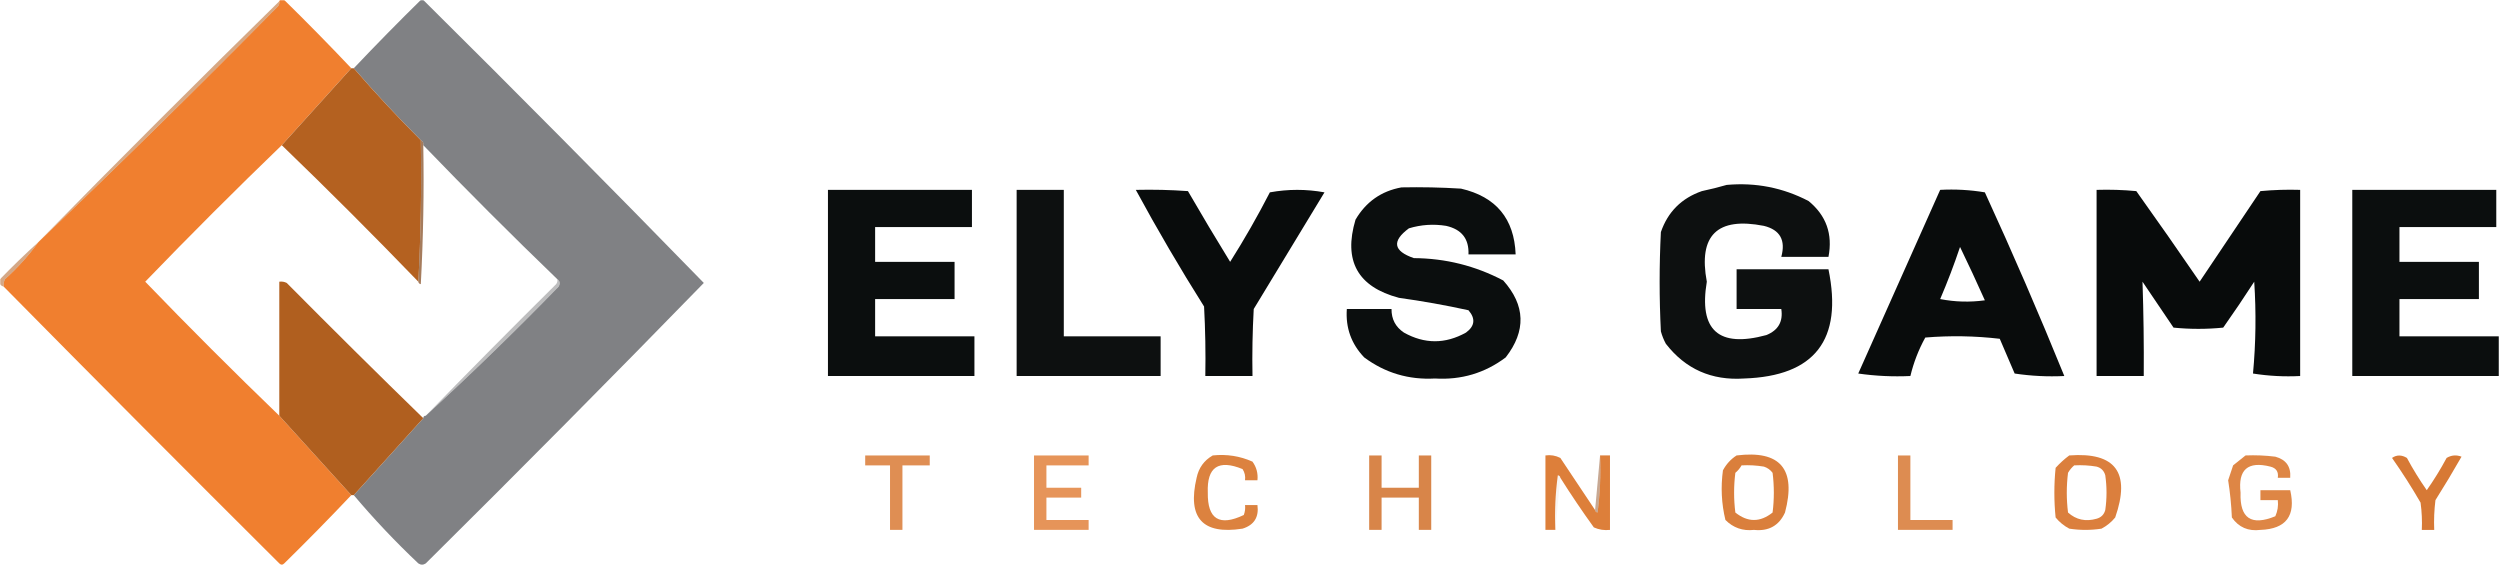 <svg width="1237" height="280" viewBox="0 0 1237 280" fill="none" xmlns="http://www.w3.org/2000/svg">
<g clip-path="url(#clip0_2180_197)">
<mask id="mask0_2180_197" style="mask-type:luminance" maskUnits="userSpaceOnUse" x="0" y="0" width="1237" height="280">
<path d="M1237 0H0V280H1237V0Z" fill="white"/>
</mask>
<g mask="url(#mask0_2180_197)">
<path fill-rule="evenodd" clip-rule="evenodd" d="M175.047 245.001C186.512 232.311 197.977 219.62 209.442 206.931C209.442 206.111 209.851 205.702 210.671 205.702C233.086 185.137 254.994 163.851 276.39 141.843C277.299 140.309 277.094 139.081 275.776 138.159C253.222 116.429 231.111 94.324 209.442 71.843C209.653 70.625 209.243 69.807 208.214 69.387C196.68 57.86 185.625 45.988 175.047 33.773C186.085 22.122 197.346 10.66 208.828 -0.613C255.734 45.872 302.209 92.742 348.251 140.001C302.85 186.618 256.99 232.876 210.671 278.773C209.442 279.592 208.214 279.592 206.985 278.773C195.613 268.022 184.966 256.764 175.047 245.001Z" fill="#808184"/>
<path fill-rule="evenodd" clip-rule="evenodd" d="M173.818 33.768C162.354 46.458 150.888 59.148 139.423 71.838C116.518 93.918 93.998 116.432 71.861 139.382C93.589 161.922 115.7 184.027 138.195 205.697C150.097 218.822 161.97 231.92 173.818 244.996C163.011 256.414 151.955 267.672 140.651 278.768C139.832 279.587 139.014 279.587 138.195 278.768C92.497 233.286 47.046 187.643 1.842 141.838C1.659 140.546 1.863 139.318 2.456 138.153C8.721 132.514 14.249 126.374 19.04 119.733C59.065 81.562 98.578 42.674 137.58 3.066C138.15 2.337 138.356 1.518 138.195 0.61C138.682 -0.649 139.5 -0.854 140.651 -0.004C151.955 11.092 163.011 22.349 173.818 33.768Z" fill="#F07F2F"/>
<path opacity="0.999" fill-rule="evenodd" clip-rule="evenodd" d="M173.821 33.773C174.23 33.773 174.64 33.773 175.049 33.773C185.627 45.989 196.683 57.861 208.216 69.388C208.622 92.934 208.213 116.268 206.988 139.387C184.877 116.463 162.356 93.949 139.426 71.844C150.89 59.154 162.356 46.463 173.821 33.773Z" fill="#B46120"/>
<path opacity="0.698" fill-rule="evenodd" clip-rule="evenodd" d="M208.217 69.387C209.246 69.807 209.656 70.625 209.445 71.843C209.854 94.782 209.445 117.705 208.217 140.615C207.471 140.463 207.062 140.054 206.988 139.387C208.213 116.267 208.622 92.934 208.217 69.387Z" fill="#7E4417"/>
<path opacity="0.569" fill-rule="evenodd" clip-rule="evenodd" d="M138.198 0.615C138.359 1.523 138.154 2.342 137.584 3.071C98.581 42.679 59.068 81.567 19.043 119.738C58.352 79.621 98.07 39.913 138.198 0.615Z" fill="#B86627"/>
<path opacity="0.954" fill-rule="evenodd" clip-rule="evenodd" d="M854.357 91.495C868.693 90.198 882.205 92.858 894.895 99.477C903.629 106.642 906.908 115.852 904.722 127.109C896.946 127.109 889.158 127.109 881.382 127.109C883.642 118.851 880.78 113.734 872.783 111.758C849.677 107.225 840.255 116.435 844.53 139.39C840.513 163.415 850.341 172.217 874.012 165.793C879.884 163.408 882.34 159.11 881.382 152.898C874.012 152.898 866.641 152.898 859.271 152.898C859.271 146.349 859.271 139.798 859.271 133.249C874.417 133.249 889.576 133.249 904.722 133.249C911.908 168.119 897.99 186.131 862.956 187.284C846.889 188.354 833.991 182.623 824.262 170.091C823.205 168.142 822.382 166.095 821.805 163.951C820.982 147.577 820.982 131.202 821.805 114.828C825.257 104.83 832.013 98.076 842.073 94.565C846.361 93.658 850.451 92.635 854.357 91.495Z" fill="#030606"/>
<path opacity="0.961" fill-rule="evenodd" clip-rule="evenodd" d="M693.435 92.719C703.274 92.515 713.102 92.719 722.916 93.333C740.249 97.351 749.253 108.2 749.941 125.877C742.166 125.877 734.377 125.877 726.602 125.877C726.921 118.194 723.236 113.487 715.546 111.754C709.293 110.74 703.151 111.15 697.12 112.982C688.57 119.304 689.393 124.217 699.577 127.719C715.251 127.823 729.992 131.507 743.799 138.772C754.781 151.05 755.199 163.74 745.028 176.842C734.721 184.59 723.052 188.069 710.018 187.281C697.022 187.997 685.352 184.516 675.009 176.842C668.609 170.149 665.747 162.167 666.41 152.895C673.78 152.895 681.151 152.895 688.521 152.895C688.472 157.911 690.524 161.801 694.663 164.561C704.871 170.277 715.116 170.277 725.373 164.561C729.759 161.337 730.176 157.652 726.602 153.509C715.227 151.017 703.766 148.97 692.206 147.368C671.778 141.95 664.617 129.055 670.709 108.684C675.893 99.858 683.472 94.537 693.435 92.719Z" fill="#030606"/>
<path opacity="0.964" fill-rule="evenodd" clip-rule="evenodd" d="M409.672 93.947C433.421 93.947 457.17 93.947 480.919 93.947C480.919 100.088 480.919 106.228 480.919 112.368C464.95 112.368 448.981 112.368 433.011 112.368C433.011 118.1 433.011 123.83 433.011 129.561C446.115 129.561 459.217 129.561 472.32 129.561C472.32 135.702 472.32 141.842 472.32 147.982C459.217 147.982 446.115 147.982 433.011 147.982C433.011 154.123 433.011 160.263 433.011 166.403C449.39 166.403 465.769 166.403 482.148 166.403C482.148 172.953 482.148 179.503 482.148 186.053C457.989 186.053 433.831 186.053 409.672 186.053C409.672 155.351 409.672 124.649 409.672 93.947Z" fill="#030606"/>
<path opacity="0.954" fill-rule="evenodd" clip-rule="evenodd" d="M503.031 93.947C510.811 93.947 518.591 93.947 526.371 93.947C526.371 118.1 526.371 142.251 526.371 166.403C542.34 166.403 558.309 166.403 574.279 166.403C574.279 172.953 574.279 179.503 574.279 186.053C550.53 186.053 526.78 186.053 503.031 186.053C503.031 155.351 503.031 124.649 503.031 93.947Z" fill="#030606"/>
<path opacity="0.97" fill-rule="evenodd" clip-rule="evenodd" d="M561.996 93.948C570.605 93.744 579.204 93.948 587.793 94.561C594.599 106.33 601.559 117.997 608.675 129.562C615.718 118.416 622.27 106.954 628.33 95.176C637.338 93.539 646.35 93.539 655.355 95.176C643.685 114.416 632.015 133.655 620.345 152.895C619.731 163.94 619.527 174.993 619.731 186.053C611.951 186.053 604.171 186.053 596.391 186.053C596.595 174.584 596.391 163.121 595.777 151.667C583.869 132.763 572.608 113.523 561.996 93.948Z" fill="#030606"/>
<path opacity="0.971" fill-rule="evenodd" clip-rule="evenodd" d="M959.998 93.945C967.418 93.541 974.788 93.95 982.109 95.174C995.917 125.22 1009.01 155.513 1021.42 186.051C1013.19 186.457 1004.99 186.048 996.85 184.823C994.393 179.092 991.937 173.362 989.48 167.63C977.22 166.198 964.936 165.994 952.628 167.016C949.311 173.041 946.854 179.385 945.257 186.051C936.622 186.457 928.023 186.048 919.461 184.823C932.986 154.498 946.498 124.207 959.998 93.945ZM969.825 122.191C974.014 130.836 978.117 139.638 982.109 148.595C974.702 149.614 967.332 149.411 959.998 147.981C963.634 139.482 966.914 130.885 969.825 122.191Z" fill="#030606"/>
<path opacity="0.975" fill-rule="evenodd" clip-rule="evenodd" d="M1037.39 93.947C1043.95 93.743 1050.51 93.949 1057.04 94.561C1067.63 109.395 1078.07 124.338 1088.37 139.386C1098.4 124.444 1108.43 109.503 1118.46 94.561C1125 93.949 1131.56 93.743 1138.12 93.947C1138.12 124.65 1138.12 155.351 1138.12 186.053C1130.29 186.458 1122.51 186.048 1114.78 184.825C1116.19 169.736 1116.39 154.589 1115.39 139.386C1110.43 147.066 1105.31 154.639 1100.04 162.106C1091.84 162.925 1083.66 162.925 1075.47 162.106C1070.34 154.532 1065.23 146.96 1060.11 139.386C1060.63 154.887 1060.84 170.443 1060.73 186.053C1052.95 186.053 1045.16 186.053 1037.39 186.053C1037.39 155.351 1037.39 124.65 1037.39 93.947Z" fill="#030606"/>
<path opacity="0.961" fill-rule="evenodd" clip-rule="evenodd" d="M1163.91 93.947C1187.66 93.947 1211.41 93.947 1235.16 93.947C1235.16 100.088 1235.16 106.228 1235.16 112.368C1219.19 112.368 1203.22 112.368 1187.25 112.368C1187.25 118.1 1187.25 123.83 1187.25 129.561C1200.36 129.561 1213.45 129.561 1226.56 129.561C1226.56 135.702 1226.56 141.842 1226.56 147.982C1213.45 147.982 1200.36 147.982 1187.25 147.982C1187.25 154.123 1187.25 160.263 1187.25 166.403C1203.62 166.403 1220.01 166.403 1236.39 166.403C1236.39 172.953 1236.39 179.503 1236.39 186.053C1212.22 186.053 1188.07 186.053 1163.91 186.053C1163.91 155.351 1163.91 124.649 1163.91 93.947Z" fill="#030606"/>
<path opacity="0.553" fill-rule="evenodd" clip-rule="evenodd" d="M19.042 119.738C14.251 126.38 8.723 132.52 2.458 138.159C1.865 139.324 1.661 140.552 1.844 141.844C-0.103 141.227 -0.717 139.999 0.002 138.159C6.187 131.77 12.534 125.629 19.042 119.738Z" fill="#B26326"/>
<path fill-rule="evenodd" clip-rule="evenodd" d="M209.443 206.929C197.978 219.619 186.512 232.31 175.047 244.999C174.638 244.999 174.228 244.999 173.819 244.999C161.971 231.924 150.097 218.825 138.195 205.701C138.195 183.596 138.195 161.49 138.195 139.385C139.488 139.202 140.716 139.406 141.881 139.999C164.239 162.556 186.76 184.867 209.443 206.929Z" fill="#B05F1F"/>
<path opacity="0.443" fill-rule="evenodd" clip-rule="evenodd" d="M275.777 138.158C277.095 139.08 277.3 140.309 276.391 141.842C254.995 163.851 233.088 185.137 210.672 205.702C231.921 183.844 253.418 162.149 275.163 140.614C275.733 139.885 275.938 139.066 275.777 138.158Z" fill="#6A6B6E"/>
<path opacity="0.808" fill-rule="evenodd" clip-rule="evenodd" d="M428.098 225.352C438.744 225.352 449.39 225.352 460.036 225.352C460.036 226.989 460.036 228.627 460.036 230.264C455.532 230.264 451.028 230.264 446.524 230.264C446.524 240.908 446.524 251.55 446.524 262.194C444.476 262.194 442.429 262.194 440.382 262.194C440.382 251.55 440.382 240.908 440.382 230.264C436.287 230.264 432.192 230.264 428.098 230.264C428.098 228.627 428.098 226.989 428.098 225.352Z" fill="#D7732B"/>
<path opacity="0.785" fill-rule="evenodd" clip-rule="evenodd" d="M511.629 225.352C520.637 225.352 529.646 225.352 538.654 225.352C538.654 226.989 538.654 228.627 538.654 230.264C531.692 230.264 524.732 230.264 517.771 230.264C517.771 233.948 517.771 237.632 517.771 241.316C523.504 241.316 529.236 241.316 534.969 241.316C534.969 242.953 534.969 244.592 534.969 246.229C529.236 246.229 523.504 246.229 517.771 246.229C517.771 249.913 517.771 253.597 517.771 257.281C524.732 257.281 531.692 257.281 538.654 257.281C538.654 258.918 538.654 260.557 538.654 262.194C529.646 262.194 520.637 262.194 511.629 262.194C511.629 249.913 511.629 237.632 511.629 225.352Z" fill="#DF772C"/>
<path opacity="0.904" fill-rule="evenodd" clip-rule="evenodd" d="M600.073 225.348C606.959 224.621 613.511 225.644 619.728 228.418C621.709 231.154 622.529 234.224 622.185 237.628C620.137 237.628 618.09 237.628 616.043 237.628C616.305 235.609 615.895 233.767 614.814 232.102C602.859 227.214 597.126 231.104 597.617 243.769C597.438 256.892 603.375 260.576 615.428 254.821C616.03 253.233 616.235 251.595 616.043 249.909C618.09 249.909 620.137 249.909 622.185 249.909C622.976 255.908 620.519 259.797 614.814 261.576C594.988 264.669 587.412 256.277 592.089 236.4C593.112 231.495 595.773 227.811 600.073 225.348Z" fill="#D9752B"/>
<path opacity="0.854" fill-rule="evenodd" clip-rule="evenodd" d="M677.465 225.352C679.516 225.352 681.555 225.352 683.607 225.352C683.607 230.673 683.607 235.995 683.607 241.316C689.749 241.316 695.891 241.316 702.033 241.316C702.033 235.995 702.033 230.673 702.033 225.352C704.084 225.352 706.123 225.352 708.175 225.352C708.175 237.632 708.175 249.913 708.175 262.194C706.123 262.194 704.084 262.194 702.033 262.194C702.033 256.872 702.033 251.55 702.033 246.229C695.891 246.229 689.749 246.229 683.607 246.229C683.607 251.55 683.607 256.872 683.607 262.194C681.555 262.194 679.516 262.194 677.465 262.194C677.465 249.913 677.465 237.632 677.465 225.352Z" fill="#D1702A"/>
<path opacity="0.933" fill-rule="evenodd" clip-rule="evenodd" d="M789.248 252.365C789.321 253.031 789.727 253.44 790.476 253.593C791.705 244.213 792.11 234.798 791.705 225.347C793.338 225.347 794.984 225.347 796.618 225.347C796.618 237.628 796.618 249.908 796.618 262.189C793.805 262.504 791.139 262.095 788.634 260.961C782.835 252.92 777.308 244.732 772.05 236.4C771.976 235.733 771.571 235.324 770.822 235.172C769.593 244.14 769.188 253.147 769.593 262.189C767.96 262.189 766.313 262.189 764.68 262.189C764.68 249.908 764.68 237.628 764.68 225.347C767.259 224.98 769.716 225.389 772.05 226.575C777.811 235.194 783.548 243.79 789.248 252.365Z" fill="#DA762C"/>
<path opacity="0.469" fill-rule="evenodd" clip-rule="evenodd" d="M791.707 225.352C792.112 234.803 791.707 244.217 790.478 253.597C789.729 253.445 789.324 253.036 789.25 252.369C790.073 243.364 790.884 234.357 791.707 225.352Z" fill="#88481A"/>
<path opacity="0.915" fill-rule="evenodd" clip-rule="evenodd" d="M859.266 225.354C880.911 222.68 888.895 232.096 883.22 253.599C880.272 260.093 875.149 262.96 867.865 262.196C862.349 262.812 857.632 261.174 853.738 257.283C851.785 249.231 851.38 241.043 852.51 232.722C854.181 229.624 856.429 227.167 859.266 225.354ZM861.723 230.266C865.433 230.063 869.118 230.268 872.779 230.88C874.535 231.451 875.972 232.475 877.078 233.95C877.901 240.499 877.901 247.05 877.078 253.599C870.936 258.511 864.794 258.511 858.652 253.599C857.829 247.05 857.829 240.499 858.652 233.95C859.929 232.878 860.961 231.65 861.723 230.266Z" fill="#D7742B"/>
<path opacity="0.814" fill-rule="evenodd" clip-rule="evenodd" d="M939.113 225.352C941.165 225.352 943.204 225.352 945.255 225.352C945.255 235.995 945.255 246.638 945.255 257.281C952.22 257.281 959.173 257.281 966.138 257.281C966.138 258.918 966.138 260.557 966.138 262.194C957.134 262.194 948.117 262.194 939.113 262.194C939.113 249.913 939.113 237.632 939.113 225.352Z" fill="#D6722A"/>
<path opacity="0.913" fill-rule="evenodd" clip-rule="evenodd" d="M1023.87 225.35C1046.78 223.611 1054.35 233.844 1046.6 256.051C1044.71 258.358 1042.45 260.2 1039.84 261.578C1034.52 262.397 1029.19 262.397 1023.87 261.578C1021.27 260.2 1019.01 258.358 1017.12 256.051C1016.29 247.864 1016.29 239.677 1017.12 231.49C1019.24 229.154 1021.49 227.107 1023.87 225.35ZM1026.33 230.262C1030.04 230.059 1033.73 230.264 1037.39 230.876C1039.63 231.49 1041.07 232.923 1041.69 235.174C1042.51 240.906 1042.51 246.636 1041.69 252.367C1041.07 254.618 1039.63 256.051 1037.39 256.665C1031.97 258.215 1027.26 257.191 1023.26 253.595C1022.44 247.046 1022.44 240.495 1023.26 233.946C1024.12 232.483 1025.14 231.255 1026.33 230.262Z" fill="#D7732B"/>
<path opacity="0.948" fill-rule="evenodd" clip-rule="evenodd" d="M1183.57 226.582C1185.85 224.995 1188.31 224.995 1190.94 226.582C1193.91 232.11 1197.18 237.431 1200.76 242.547C1204.35 237.431 1207.62 232.11 1210.59 226.582C1212.95 225.181 1215.41 224.976 1217.96 225.968C1213.82 233.234 1209.52 240.398 1205.06 247.46C1204.45 252.355 1204.24 257.267 1204.45 262.196C1202.4 262.196 1200.36 262.196 1198.31 262.196C1198.52 257.675 1198.31 253.173 1197.69 248.688C1193.26 241.032 1188.55 233.663 1183.57 226.582Z" fill="#D5722B"/>
<path opacity="0.049" fill-rule="evenodd" clip-rule="evenodd" d="M772.054 236.404C771.231 245 770.42 253.597 769.597 262.193C769.192 253.151 769.597 244.144 770.826 235.176C771.575 235.328 771.98 235.737 772.054 236.404Z" fill="#6A3814"/>
<path opacity="0.872" fill-rule="evenodd" clip-rule="evenodd" d="M1111.09 225.352C1116.02 225.148 1120.93 225.353 1125.83 225.966C1131.16 227.405 1133.62 230.885 1133.2 236.404C1131.15 236.404 1129.11 236.404 1127.06 236.404C1127.5 233.443 1126.27 231.601 1123.38 230.878C1112.21 228.063 1107.3 232.361 1108.63 243.773C1108.18 256.454 1113.92 260.343 1125.83 255.439C1126.96 252.933 1127.38 250.272 1127.06 247.457C1124.2 247.457 1121.32 247.457 1118.46 247.457C1118.46 245.82 1118.46 244.182 1118.46 242.545C1123.38 242.545 1128.29 242.545 1133.2 242.545C1136.1 255.184 1131.19 261.734 1118.46 262.194C1112.41 262.95 1107.7 260.903 1104.33 256.053C1104.06 249.848 1103.45 243.708 1102.49 237.632C1103.32 235.176 1104.13 232.72 1104.95 230.264C1107.05 228.561 1109.1 226.922 1111.09 225.352Z" fill="#DA752B"/>
</g>
</g>
<defs>
<clipPath id="clip0_2180_197">
<rect width="1237" height="280" fill="white"/>
</clipPath>
</defs>
</svg>
